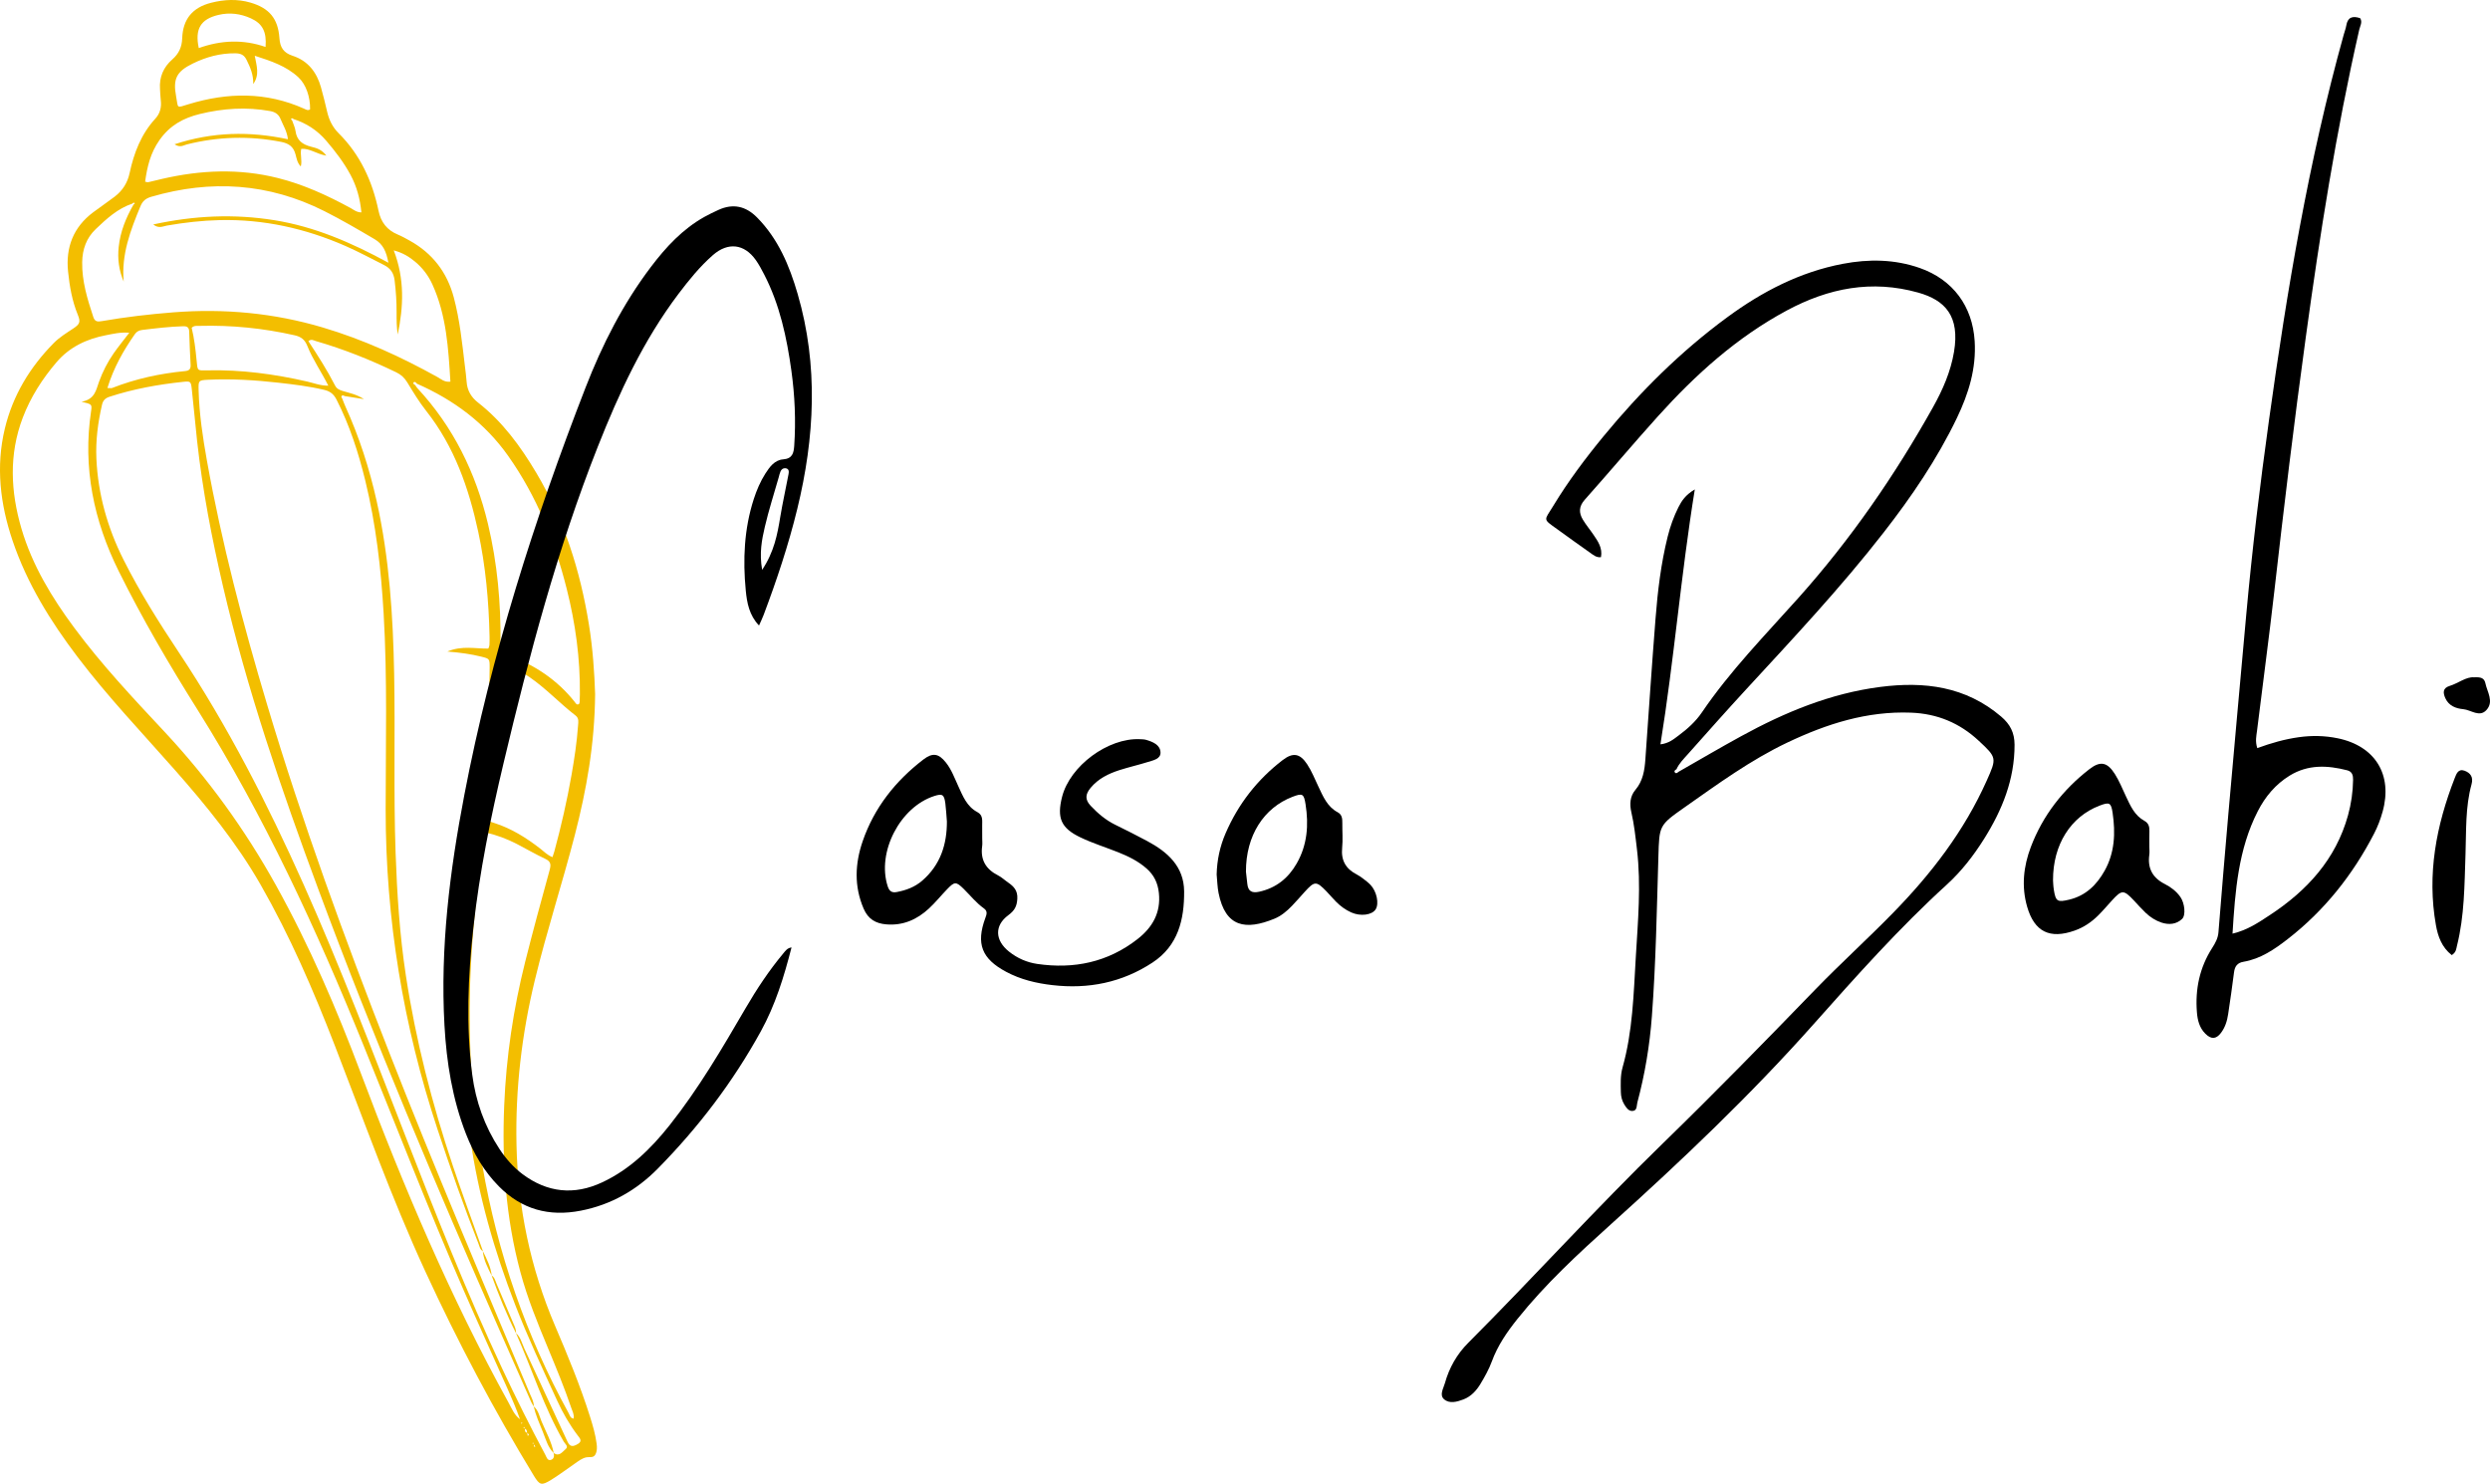 <svg width="146" height="87" viewBox="0 0 146 87" fill="none" xmlns="http://www.w3.org/2000/svg">
<path fill-rule="evenodd" clip-rule="evenodd" d="M34.596 83.07C34.022 81.251 33.294 79.49 32.546 77.74C31.096 74.35 30.365 70.808 30.285 67.134C30.214 63.871 30.591 60.651 31.359 57.477C32.051 54.615 32.966 51.815 33.704 48.966C34.389 46.317 34.869 43.638 34.895 40.697C34.854 39.461 34.76 38.036 34.532 36.622C34.024 33.473 33.08 30.473 31.442 27.72C30.52 26.169 29.462 24.722 28.021 23.598C27.629 23.292 27.392 22.893 27.36 22.382C27.34 22.08 27.296 21.779 27.261 21.478C27.1 20.124 26.961 18.767 26.609 17.444C26.214 15.962 25.356 14.848 24.018 14.107C23.791 13.981 23.563 13.853 23.325 13.754C22.693 13.492 22.334 13.029 22.194 12.358C21.834 10.627 21.123 9.072 19.852 7.808C19.506 7.464 19.297 7.043 19.186 6.567C19.074 6.082 18.954 5.599 18.82 5.12C18.571 4.231 18.05 3.559 17.157 3.27C16.623 3.096 16.422 2.779 16.384 2.235C16.304 1.085 15.785 0.474 14.685 0.152C13.919 -0.072 13.146 -0.032 12.38 0.162C11.294 0.437 10.723 1.116 10.683 2.245C10.665 2.764 10.487 3.148 10.101 3.486C9.586 3.937 9.331 4.52 9.382 5.22C9.398 5.436 9.399 5.653 9.426 5.867C9.479 6.279 9.39 6.65 9.111 6.954C8.276 7.861 7.854 8.967 7.601 10.143C7.475 10.73 7.182 11.182 6.72 11.534C6.308 11.849 5.876 12.138 5.461 12.45C4.303 13.321 3.846 14.498 3.991 15.922C4.08 16.785 4.226 17.635 4.558 18.447C4.734 18.878 4.685 19.003 4.295 19.262C3.898 19.527 3.49 19.772 3.153 20.114C1.756 21.529 0.755 23.176 0.286 25.121C-0.253 27.36 0.01 29.55 0.738 31.705C1.587 34.217 2.965 36.435 4.556 38.531C6.312 40.846 8.313 42.948 10.231 45.122C12.095 47.235 13.87 49.414 15.277 51.87C17.003 54.883 18.374 58.062 19.627 61.294C21.348 65.732 22.943 70.221 24.938 74.55C26.833 78.664 28.946 82.66 31.3 86.528C31.642 87.09 31.749 87.124 32.323 86.769C32.8 86.473 33.249 86.132 33.712 85.814C33.925 85.667 34.131 85.499 34.393 85.45C34.576 85.416 34.797 85.502 34.913 85.28C35.017 85.079 35.011 84.863 34.982 84.645C34.911 84.106 34.759 83.588 34.596 83.07ZM32.228 51.015C31.733 52.809 31.244 54.605 30.791 56.409C30.1 59.167 29.681 61.962 29.564 64.811C29.428 68.122 29.65 71.386 30.514 74.595C30.926 76.125 31.523 77.587 32.13 79.046C32.612 80.206 33.092 81.366 33.497 82.555C33.564 82.754 33.679 82.947 33.635 83.183C33.432 83.154 33.411 82.987 33.346 82.869C30.841 78.316 29.171 73.472 28.285 68.349C27.686 64.879 27.457 61.383 27.559 57.868C27.625 55.617 27.823 53.373 28.133 51.141C28.24 50.372 28.329 49.602 28.431 48.8C29.128 48.963 29.728 49.19 30.303 49.486C30.86 49.773 31.401 50.093 31.969 50.358C32.3 50.512 32.317 50.692 32.228 51.015ZM33.894 42.547C33.825 43.519 33.679 44.482 33.511 45.441C33.246 46.955 32.903 48.451 32.501 49.934C32.474 50.032 32.438 50.128 32.395 50.26C32.09 50.142 31.9 49.932 31.684 49.765C30.859 49.125 29.985 48.577 28.982 48.257C28.532 48.113 28.522 48.101 28.574 47.616C28.702 46.433 28.843 45.251 28.979 44.069C29.166 42.455 29.282 40.837 29.341 39.214C29.344 39.128 29.36 39.044 29.379 38.885C30.035 39.078 30.559 39.368 31.057 39.71C32.022 40.374 32.82 41.24 33.745 41.953C33.959 42.117 33.909 42.337 33.894 42.547ZM29.804 26.743C31.476 29.113 32.53 31.748 33.232 34.54C33.742 36.562 34.024 38.617 34.001 40.708C33.999 40.859 33.996 41.011 33.988 41.162C33.986 41.201 33.965 41.24 33.951 41.281C33.812 41.362 33.761 41.238 33.702 41.163C32.678 39.872 31.36 38.992 29.83 38.431C29.464 38.297 29.341 38.132 29.346 37.739C29.375 35.371 29.163 33.026 28.612 30.718C27.894 27.714 26.579 25.023 24.463 22.75C24.419 22.703 24.39 22.644 24.353 22.59C24.307 22.54 24.183 22.506 24.252 22.425C24.308 22.358 24.395 22.417 24.438 22.495C26.595 23.444 28.428 24.792 29.804 26.743ZM12.809 0.874C13.465 0.719 14.1 0.799 14.706 1.073C15.395 1.385 15.642 1.864 15.571 2.754C14.257 2.293 12.947 2.357 11.655 2.819C11.416 1.693 11.768 1.121 12.809 0.874ZM11.303 3.726C12.088 3.341 12.912 3.116 13.796 3.126C14.108 3.129 14.311 3.21 14.459 3.512C14.669 3.942 14.863 4.368 14.849 4.927C15.233 4.382 15.048 3.874 14.937 3.269C15.9 3.579 16.784 3.874 17.491 4.528C17.95 4.953 18.193 5.691 18.182 6.412C18.052 6.504 17.934 6.42 17.826 6.371C15.607 5.379 13.35 5.413 11.066 6.108C10.31 6.339 10.462 6.368 10.326 5.649C10.131 4.613 10.36 4.188 11.303 3.726ZM9.353 8.212C9.962 7.347 10.749 6.921 11.722 6.683C13.084 6.351 14.446 6.262 15.831 6.511C16.144 6.567 16.342 6.704 16.457 6.993C16.599 7.347 16.822 7.67 16.884 8.165C14.643 7.689 12.47 7.726 10.234 8.46C10.567 8.679 10.76 8.517 10.951 8.469C12.782 8.009 14.618 7.956 16.474 8.317C16.934 8.407 17.203 8.593 17.327 9.05C17.39 9.286 17.43 9.552 17.636 9.76C17.734 9.416 17.584 9.075 17.664 8.727C18.169 8.689 18.559 9.035 19.136 9.125C18.852 8.749 18.532 8.676 18.246 8.604C17.739 8.476 17.401 8.235 17.327 7.681C17.3 7.471 17.198 7.272 17.129 7.067C17.106 7.037 17.056 6.99 17.063 6.979C17.108 6.905 17.163 6.937 17.212 6.982C17.968 7.227 18.605 7.64 19.127 8.25C19.664 8.877 20.162 9.526 20.553 10.255C20.916 10.93 21.112 11.65 21.191 12.454C20.911 12.455 20.732 12.294 20.539 12.189C19.187 11.454 17.796 10.816 16.298 10.44C14.028 9.869 11.762 9.966 9.499 10.491C9.226 10.555 8.955 10.624 8.681 10.686C8.644 10.694 8.6 10.671 8.509 10.652C8.631 9.783 8.815 8.976 9.353 8.212ZM5.611 13.436C6.249 12.826 6.901 12.225 7.766 11.937C7.81 11.884 7.857 11.856 7.907 11.925C7.909 11.928 7.856 11.972 7.828 11.997C7.383 12.772 7.053 13.586 6.959 14.487C6.885 15.184 6.974 15.853 7.253 16.511C7.107 14.924 7.651 13.504 8.237 12.089C8.367 11.776 8.555 11.63 8.878 11.536C12.369 10.521 15.751 10.733 19.02 12.38C20.025 12.886 20.994 13.453 21.963 14.024C22.47 14.323 22.648 14.753 22.775 15.407C20.605 14.223 18.443 13.289 16.084 12.911C13.735 12.534 11.403 12.635 8.985 13.161C9.31 13.422 9.562 13.266 9.786 13.227C10.81 13.049 11.84 12.93 12.878 12.906C15.448 12.846 17.897 13.391 20.247 14.419C21.019 14.758 21.761 15.158 22.513 15.538C22.904 15.736 23.086 16.012 23.138 16.439C23.214 17.065 23.258 17.689 23.254 18.318C23.252 18.751 23.253 19.184 23.322 19.615C23.654 17.991 23.741 16.374 23.087 14.681C23.626 14.825 23.996 15.06 24.338 15.344C24.778 15.709 25.117 16.158 25.353 16.676C26.179 18.488 26.29 20.426 26.409 22.379C26.062 22.424 25.864 22.228 25.647 22.107C23.507 20.917 21.289 19.905 18.938 19.206C16.067 18.351 13.14 18.081 10.156 18.315C8.755 18.425 7.363 18.588 5.979 18.828C5.743 18.868 5.567 18.88 5.473 18.594C5.126 17.543 4.799 16.491 4.819 15.365C4.832 14.617 5.067 13.955 5.611 13.436ZM18.02 20.283C18.339 21.086 18.843 21.798 19.251 22.615C18.787 22.62 18.404 22.462 18.013 22.373C16.089 21.933 14.148 21.67 12.17 21.716C11.555 21.73 11.587 21.761 11.527 21.126C11.466 20.481 11.388 19.836 11.239 19.221C11.384 19.076 11.543 19.112 11.687 19.108C13.575 19.057 15.438 19.244 17.282 19.661C17.657 19.746 17.877 19.922 18.02 20.283ZM11.177 21.394C11.19 21.637 11.095 21.737 10.849 21.76C9.381 21.9 7.951 22.21 6.575 22.75C6.522 22.77 6.454 22.752 6.298 22.752C6.666 21.558 7.238 20.548 7.911 19.588C8.021 19.43 8.168 19.367 8.346 19.346C9.139 19.249 9.931 19.154 10.73 19.13C10.966 19.122 11.088 19.188 11.094 19.449C11.111 20.098 11.143 20.746 11.177 21.394ZM29.825 82.257C26.407 76.066 23.656 69.575 21.171 62.962C19.746 59.17 18.149 55.452 16.179 51.905C14.362 48.633 12.187 45.626 9.632 42.892C7.799 40.932 5.96 38.975 4.358 36.815C3.036 35.032 1.892 33.148 1.259 31C0.62 28.829 0.515 26.651 1.333 24.496C1.791 23.29 2.482 22.213 3.315 21.238C4.073 20.35 5.085 19.871 6.218 19.655C6.639 19.574 7.061 19.467 7.58 19.512C7.232 19.968 6.933 20.334 6.663 20.72C6.303 21.237 6.019 21.797 5.804 22.391C5.631 22.868 5.567 23.419 4.78 23.555C5.391 23.702 5.401 23.704 5.34 24.111C4.845 27.419 5.495 30.535 6.963 33.494C8.35 36.288 9.926 38.981 11.584 41.62C15.492 47.839 18.548 54.474 21.302 61.265C23.245 66.058 25.109 70.885 27.174 75.627C28.02 77.571 28.9 79.501 29.762 81.438C30.022 82.022 30.275 82.61 30.488 83.218C30.154 82.971 30.012 82.597 29.825 82.257ZM30.585 83.48C30.577 83.474 30.565 83.467 30.554 83.459C30.566 83.44 30.579 83.42 30.592 83.4C30.603 83.414 30.624 83.43 30.623 83.442C30.622 83.456 30.599 83.467 30.585 83.48ZM30.941 84.19C30.933 84.138 30.925 84.085 30.916 84.033C30.912 84.031 30.91 84.027 30.905 84.026C30.905 84.022 30.904 84.017 30.904 84.013C30.775 83.98 30.77 83.882 30.782 83.777C30.778 83.776 30.776 83.773 30.773 83.772C30.771 83.766 30.769 83.76 30.766 83.754C30.74 83.744 30.714 83.734 30.688 83.724C30.704 83.704 30.72 83.685 30.736 83.665C30.746 83.695 30.756 83.724 30.767 83.754C30.772 83.757 30.778 83.759 30.783 83.761C30.782 83.766 30.782 83.772 30.782 83.777C30.889 83.82 30.899 83.916 30.904 84.013C30.908 84.014 30.91 84.017 30.915 84.018C30.915 84.023 30.916 84.028 30.917 84.033C30.972 84.053 31.003 84.094 31.003 84.152C31.003 84.165 30.962 84.177 30.941 84.19ZM31.313 84.705C31.307 84.696 31.302 84.687 31.297 84.678C31.29 84.675 31.287 84.668 31.284 84.659C31.26 84.648 31.236 84.639 31.212 84.629C31.283 84.557 31.275 84.623 31.284 84.659C31.292 84.661 31.299 84.664 31.306 84.668C31.313 84.678 31.314 84.691 31.313 84.705C31.338 84.747 31.364 84.79 31.389 84.832C31.262 84.841 31.308 84.762 31.313 84.705ZM32.274 85.609C32.096 85.643 32.046 85.439 31.978 85.311C31.089 83.651 30.25 81.966 29.452 80.261C27.36 75.79 25.553 71.2 23.767 66.601C21.847 61.66 19.966 56.704 17.802 51.862C15.697 47.152 13.357 42.571 10.496 38.269C9.322 36.503 8.19 34.708 7.237 32.808C6.304 30.947 5.746 28.979 5.652 26.895C5.604 25.832 5.741 24.779 5.98 23.739C6.042 23.47 6.174 23.344 6.43 23.261C7.834 22.804 9.276 22.543 10.738 22.39C11.177 22.344 11.195 22.364 11.246 22.824C11.359 23.834 11.446 24.848 11.557 25.858C11.874 28.723 12.417 31.547 13.069 34.352C14.479 40.413 16.494 46.283 18.652 52.108C21.909 60.898 25.566 69.523 29.336 78.1C29.936 79.466 30.537 80.832 31.14 82.196C31.181 82.289 31.239 82.374 31.291 82.461C31.412 82.983 31.63 83.472 31.831 83.964C32.004 84.39 32.117 84.853 32.459 85.194C32.459 85.194 32.458 85.194 32.457 85.193C32.515 85.385 32.477 85.569 32.274 85.609ZM33.161 84.975C32.971 85.13 32.79 85.433 32.466 85.198C32.342 84.539 32.009 83.958 31.755 83.35C31.628 83.045 31.569 82.698 31.298 82.467C31.308 82.197 31.173 81.972 31.074 81.736C28.288 75.093 25.466 68.464 22.839 61.754C20.204 55.023 17.732 48.235 15.659 41.306C14.251 36.598 13.002 31.851 12.133 27.01C11.889 25.646 11.682 24.277 11.646 22.887C11.631 22.319 11.635 22.295 12.191 22.268C13.576 22.201 14.956 22.286 16.331 22.441C17.231 22.542 18.131 22.651 19.017 22.862C19.373 22.947 19.575 23.123 19.734 23.435C20.506 24.949 21.021 26.554 21.422 28.197C22.045 30.75 22.341 33.348 22.494 35.968C22.719 39.8 22.614 43.635 22.613 47.467C22.611 53.891 23.64 60.135 25.656 66.226C26.403 68.484 27.192 70.728 28.062 72.942C28.121 73.094 28.145 73.269 28.309 73.359C28.36 73.88 28.596 74.334 28.827 74.789C28.827 74.788 28.826 74.788 28.825 74.787C29.243 75.941 29.703 77.077 30.257 78.174C30.255 78.172 30.254 78.171 30.252 78.169C31.202 80.285 31.884 82.519 33.057 84.535C33.134 84.665 33.358 84.814 33.161 84.975ZM33.896 84.66C33.581 84.855 33.414 84.833 33.275 84.534C32.425 82.712 31.588 80.883 30.739 79.06C30.598 78.757 30.53 78.411 30.261 78.177C30.268 77.979 30.189 77.805 30.114 77.629C29.779 76.841 29.447 76.052 29.112 75.265C29.04 75.095 29.004 74.903 28.833 74.793C28.773 74.274 28.54 73.817 28.311 73.36C28.314 73.362 28.315 73.364 28.318 73.366C27.727 71.695 27.113 70.033 26.551 68.354C25.332 64.716 24.381 61.009 23.8 57.214C23.433 54.814 23.279 52.395 23.194 49.969C23.073 46.481 23.178 42.993 23.111 39.506C23.046 36.102 22.828 32.714 22.085 29.379C21.66 27.472 21.064 25.622 20.256 23.842C20.184 23.685 20.127 23.521 20.063 23.361C20.028 23.313 19.99 23.258 20.042 23.208C20.092 23.16 20.151 23.188 20.201 23.223C20.541 23.277 20.882 23.331 21.341 23.403C20.895 23.118 20.49 23.046 20.107 22.929C19.912 22.87 19.746 22.802 19.648 22.609C19.186 21.704 18.636 20.851 18.082 20.004C18.255 19.857 18.39 19.962 18.525 20.001C20.147 20.47 21.709 21.094 23.23 21.829C23.514 21.966 23.716 22.15 23.881 22.423C24.228 22.996 24.579 23.573 24.993 24.098C26.645 26.192 27.491 28.628 28.043 31.189C28.477 33.206 28.66 35.253 28.705 37.312C28.709 37.486 28.707 37.659 28.698 37.832C28.694 37.893 28.659 37.952 28.633 38.03C27.873 38.043 27.096 37.84 26.23 38.203C26.988 38.267 27.607 38.35 28.215 38.502C28.708 38.625 28.713 38.626 28.71 39.155C28.704 40.889 28.55 42.614 28.4 44.34C28.31 45.374 28.168 46.404 28.067 47.438C28.016 47.96 28.082 48.062 27.417 48.029C27.356 48.026 27.294 48.049 27.235 48.06C27.173 48.254 27.338 48.283 27.436 48.342C27.939 48.643 27.927 48.639 27.866 49.178C27.508 52.318 27.175 55.459 27.117 58.625C27.066 61.337 27.181 64.036 27.567 66.72C28.052 70.097 28.984 73.358 30.218 76.534C30.954 78.431 31.82 80.271 32.665 82.12C32.998 82.849 33.398 83.543 33.885 84.184C33.999 84.335 34.159 84.497 33.896 84.66Z" fill="#F3BE00"/>
<path fill-rule="evenodd" clip-rule="evenodd" d="M27.321 66.484C27.77 67.638 28.382 68.686 29.259 69.571C30.599 70.921 32.197 71.35 34.049 70.99C35.822 70.646 37.318 69.793 38.569 68.523C40.944 66.113 42.979 63.439 44.612 60.471C45.457 58.938 45.97 57.277 46.411 55.553C46.156 55.591 46.057 55.751 45.945 55.883C45.098 56.896 44.373 57.991 43.709 59.131C42.337 61.485 40.961 63.837 39.263 65.977C38.169 67.355 36.926 68.573 35.307 69.329C33.66 70.098 32.096 69.933 30.642 68.849C30.099 68.444 29.656 67.934 29.283 67.367C28.41 66.038 27.893 64.574 27.689 63.008C27.315 60.136 27.44 57.261 27.756 54.395C28.115 51.136 28.771 47.929 29.527 44.743C31.019 38.459 32.668 32.222 35.048 26.202C36.3 23.033 37.723 19.956 39.791 17.22C40.401 16.414 41.038 15.627 41.8 14.959C42.684 14.184 43.638 14.296 44.311 15.241C44.505 15.514 44.663 15.814 44.817 16.113C45.725 17.88 46.133 19.793 46.403 21.739C46.604 23.197 46.67 24.665 46.569 26.137C46.539 26.565 46.464 26.894 45.917 26.936C45.42 26.975 45.128 27.377 44.878 27.768C44.581 28.234 44.367 28.74 44.196 29.267C43.63 31.019 43.553 32.818 43.728 34.627C43.797 35.342 43.931 36.077 44.505 36.677C44.609 36.44 44.704 36.249 44.778 36.051C45.543 34.017 46.231 31.958 46.747 29.845C47.771 25.644 47.993 21.438 46.77 17.235C46.287 15.575 45.629 14.002 44.383 12.745C43.725 12.082 42.978 11.918 42.124 12.309C41.847 12.436 41.57 12.568 41.303 12.717C40.022 13.434 39.049 14.486 38.174 15.641C36.534 17.805 35.312 20.206 34.335 22.722C31.317 30.49 28.799 38.414 27.226 46.612C26.37 51.069 25.808 55.562 26.061 60.119C26.182 62.298 26.525 64.436 27.321 66.484ZM46.236 27.799C46.079 28.638 45.889 29.47 45.75 30.312C45.582 31.337 45.395 32.349 44.688 33.414C44.514 32.425 44.67 31.649 44.846 30.892C45.074 29.913 45.384 28.954 45.66 27.986C45.693 27.869 45.717 27.748 45.767 27.638C45.818 27.521 45.92 27.441 46.053 27.456C46.268 27.479 46.264 27.651 46.236 27.799Z" fill="black"/>
<path fill-rule="evenodd" clip-rule="evenodd" d="M57.777 53.823C57.217 55.341 57.565 56.219 58.995 56.983C59.846 57.439 60.769 57.656 61.712 57.764C63.818 58.007 65.793 57.615 67.581 56.438C69.083 55.449 69.442 53.916 69.431 52.267C69.42 50.8 68.458 49.955 67.27 49.318C66.651 48.986 66.022 48.67 65.391 48.36C64.831 48.086 64.374 47.696 63.948 47.245C63.603 46.878 63.644 46.566 63.942 46.203C64.391 45.659 64.989 45.366 65.635 45.158C66.187 44.981 66.755 44.853 67.309 44.679C67.62 44.581 68.065 44.505 68.046 44.113C68.025 43.673 67.597 43.498 67.204 43.383C67.089 43.349 66.962 43.35 66.841 43.343C64.97 43.255 62.735 44.91 62.275 46.722C61.962 47.956 62.204 48.555 63.352 49.102C64.066 49.444 64.83 49.681 65.568 49.975C66.167 50.213 66.74 50.495 67.231 50.928C67.668 51.312 67.89 51.78 67.951 52.362C68.073 53.523 67.57 54.383 66.7 55.063C64.96 56.422 62.972 56.836 60.819 56.521C60.209 56.432 59.646 56.186 59.156 55.792C58.343 55.139 58.292 54.278 59.123 53.663C59.49 53.391 59.625 53.142 59.65 52.702C59.678 52.227 59.452 51.982 59.117 51.752C58.915 51.614 58.735 51.438 58.519 51.329C57.808 50.968 57.477 50.419 57.589 49.615C57.61 49.465 57.592 49.309 57.592 49.156C57.592 48.911 57.596 48.666 57.59 48.421C57.585 48.122 57.656 47.801 57.305 47.617C56.69 47.292 56.454 46.676 56.187 46.094C55.969 45.621 55.792 45.126 55.465 44.715C55.038 44.175 54.683 44.119 54.141 44.535C52.502 45.793 51.256 47.364 50.581 49.33C50.134 50.634 50.072 51.958 50.637 53.276C50.902 53.894 51.34 54.15 51.973 54.202C52.959 54.283 53.774 53.915 54.473 53.267C54.853 52.915 55.181 52.505 55.542 52.132C55.97 51.69 56.057 51.681 56.503 52.119C56.895 52.504 57.237 52.942 57.69 53.264C57.914 53.425 57.86 53.598 57.777 53.823ZM54.073 51.64C53.638 52.015 53.133 52.2 52.586 52.305C52.306 52.359 52.147 52.271 52.05 51.969C51.403 49.975 52.77 47.316 54.788 46.673C55.257 46.524 55.36 46.587 55.43 47.107C55.474 47.441 55.488 47.778 55.521 48.168C55.525 49.491 55.154 50.707 54.073 51.64Z" fill="black"/>
<path fill-rule="evenodd" clip-rule="evenodd" d="M79.94 51.53C79.819 51.438 79.693 51.346 79.558 51.278C78.916 50.951 78.623 50.456 78.696 49.717C78.745 49.233 78.7 48.74 78.706 48.251C78.709 47.996 78.69 47.764 78.431 47.626C77.821 47.299 77.577 46.697 77.301 46.116C77.091 45.675 76.91 45.214 76.642 44.81C76.216 44.166 75.808 44.109 75.2 44.575C73.718 45.715 72.601 47.148 71.86 48.866C71.529 49.633 71.358 50.435 71.338 51.276C71.374 51.64 71.379 52.01 71.451 52.367C71.853 54.38 73.046 54.556 74.722 53.871C75.118 53.709 75.454 53.428 75.752 53.118C76.006 52.854 76.245 52.576 76.491 52.305C77.081 51.654 77.178 51.65 77.776 52.266C77.967 52.463 78.142 52.676 78.336 52.871C78.596 53.132 78.89 53.349 79.229 53.501C79.774 53.744 80.449 53.658 80.662 53.318C80.871 52.986 80.725 52.269 80.358 51.885C80.233 51.754 80.085 51.641 79.94 51.53ZM76.032 50.63C75.536 51.497 74.821 52.071 73.83 52.288C73.416 52.378 73.179 52.268 73.136 51.826C73.106 51.523 73.068 51.219 73.056 51.111C73.049 48.992 74.106 47.367 75.782 46.723C76.374 46.496 76.453 46.54 76.551 47.16C76.742 48.371 76.655 49.542 76.032 50.63Z" fill="black"/>
<path fill-rule="evenodd" clip-rule="evenodd" d="M117.333 42.014C115.255 40.245 112.834 39.946 110.255 40.278C107.328 40.653 104.654 41.765 102.09 43.169C100.857 43.844 99.646 44.557 98.425 45.253C98.36 45.305 98.279 45.381 98.21 45.297C98.139 45.212 98.218 45.148 98.299 45.107C98.451 44.765 98.716 44.505 98.957 44.233C100.097 42.952 101.234 41.669 102.396 40.409C105.155 37.414 107.942 34.445 110.445 31.227C112.085 29.121 113.582 26.922 114.742 24.509C115.425 23.087 115.885 21.612 115.784 19.998C115.657 17.958 114.511 16.402 112.579 15.72C111.096 15.197 109.575 15.18 108.053 15.47C105.541 15.948 103.328 17.095 101.282 18.599C98.55 20.604 96.169 22.974 94.021 25.583C92.95 26.885 91.941 28.234 91.067 29.676C90.545 30.536 90.436 30.407 91.297 31.022C91.945 31.485 92.585 31.958 93.238 32.412C93.421 32.539 93.608 32.708 93.873 32.669C93.97 32.128 93.7 31.75 93.444 31.371C93.238 31.066 92.999 30.784 92.811 30.47C92.568 30.067 92.571 29.696 92.92 29.304C94.366 27.682 95.764 26.017 97.219 24.403C99.424 21.958 101.846 19.774 104.775 18.202C107.218 16.892 109.747 16.393 112.473 17.157C114.065 17.604 114.923 18.544 114.572 20.636C114.377 21.796 113.908 22.864 113.338 23.883C111.103 27.877 108.516 31.625 105.465 35.041C103.508 37.231 101.448 39.332 99.788 41.775C99.427 42.307 98.942 42.743 98.423 43.128C98.135 43.341 97.856 43.587 97.359 43.645C98.16 38.697 98.554 33.751 99.374 28.698C98.828 29.019 98.601 29.37 98.412 29.746C98.137 30.294 97.931 30.87 97.783 31.467C97.39 33.047 97.197 34.658 97.071 36.275C96.855 39.022 96.671 41.772 96.476 44.52C96.43 45.169 96.335 45.79 95.889 46.317C95.573 46.692 95.543 47.151 95.653 47.624C95.819 48.341 95.896 49.07 95.982 49.8C96.233 51.916 96.039 54.026 95.914 56.131C95.785 58.296 95.734 60.478 95.138 62.591C95.003 63.068 95.029 63.562 95.039 64.053C95.044 64.304 95.106 64.539 95.234 64.753C95.347 64.938 95.481 65.148 95.708 65.143C96.005 65.137 95.955 64.834 96.005 64.648C96.449 62.988 96.73 61.299 96.858 59.587C97.092 56.471 97.146 53.347 97.239 50.225C97.293 48.407 97.273 48.394 98.767 47.345C100.719 45.974 102.648 44.562 104.816 43.533C107.106 42.446 109.467 41.688 112.051 41.787C113.598 41.847 114.904 42.394 116.023 43.436C117.084 44.424 117.083 44.447 116.49 45.774C115.172 48.724 113.237 51.238 110.998 53.528C109.501 55.061 107.911 56.5 106.421 58.039C103.482 61.074 100.53 64.097 97.501 67.042C93.594 70.842 89.935 74.885 86.087 78.741C85.426 79.402 84.974 80.198 84.722 81.102C84.634 81.415 84.387 81.794 84.669 82.044C84.987 82.326 85.435 82.199 85.81 82.056C86.255 81.886 86.572 81.537 86.81 81.141C87.061 80.723 87.305 80.289 87.472 79.833C87.815 78.897 88.364 78.1 88.98 77.331C90.614 75.289 92.528 73.523 94.46 71.782C98.601 68.051 102.636 64.223 106.345 60.048C108.844 57.236 111.35 54.421 114.14 51.88C115.001 51.097 115.72 50.171 116.341 49.181C117.398 47.495 118.127 45.706 118.123 43.666C118.12 42.962 117.867 42.469 117.333 42.014Z" fill="black"/>
<path fill-rule="evenodd" clip-rule="evenodd" d="M137.067 43.289C136.31 43.134 135.556 43.119 134.788 43.227C133.969 43.342 133.181 43.564 132.355 43.867C132.223 43.46 132.301 43.156 132.338 42.858C132.674 40.125 133.043 37.397 133.355 34.661C133.919 29.707 134.513 24.757 135.193 19.816C136.025 13.755 136.972 7.714 138.332 1.744C138.381 1.529 138.537 1.295 138.386 1.065C137.942 0.917 137.653 1.007 137.573 1.498C137.543 1.678 137.474 1.851 137.425 2.028C135.362 9.44 134.101 17.008 133.044 24.615C132.516 28.403 132.057 32.199 131.711 36.009C131.354 39.94 130.999 43.871 130.652 47.803C130.45 50.089 130.263 52.377 130.078 54.664C130.05 55.017 129.895 55.297 129.71 55.585C128.974 56.734 128.706 58.002 128.815 59.355C128.851 59.822 128.963 60.264 129.306 60.608C129.647 60.951 129.934 60.944 130.221 60.57C130.468 60.248 130.587 59.865 130.646 59.468C130.767 58.65 130.89 57.834 130.991 57.015C131.035 56.664 131.185 56.455 131.545 56.395C132.544 56.226 133.355 55.671 134.13 55.07C136.293 53.392 137.955 51.296 139.208 48.871C139.417 48.466 139.583 48.03 139.704 47.591C140.307 45.423 139.265 43.741 137.067 43.289ZM137.674 47.811C136.954 50.4 135.264 52.231 133.08 53.664C132.427 54.092 131.775 54.539 130.903 54.745C131.058 52.227 131.24 49.8 132.383 47.568C132.822 46.711 133.423 45.988 134.258 45.476C135.332 44.818 136.465 44.87 137.623 45.166C137.923 45.243 137.976 45.464 137.972 45.73C137.962 46.436 137.862 47.131 137.674 47.811Z" fill="black"/>
<path fill-rule="evenodd" clip-rule="evenodd" d="M126.935 51.837C126.218 51.474 125.912 50.917 126.024 50.12C126.046 49.97 126.027 49.815 126.027 49.662C126.027 49.356 126.019 49.05 126.03 48.745C126.038 48.483 125.988 48.267 125.735 48.13C125.159 47.816 124.916 47.247 124.654 46.694C124.445 46.252 124.263 45.792 124.003 45.383C123.555 44.677 123.147 44.607 122.505 45.105C120.951 46.311 119.779 47.818 119.078 49.662C118.647 50.797 118.517 51.977 118.861 53.168C119.287 54.64 120.19 55.081 121.65 54.564C122.179 54.377 122.631 54.069 123.025 53.679C123.307 53.4 123.562 53.096 123.831 52.802C124.412 52.165 124.52 52.165 125.116 52.796C125.346 53.041 125.568 53.293 125.81 53.524C126.077 53.779 126.39 53.981 126.74 54.097C127.17 54.237 127.599 54.206 127.943 53.886C128.175 53.671 128.101 52.957 127.844 52.592C127.609 52.26 127.289 52.016 126.935 51.837ZM123.402 51.06C122.937 51.889 122.296 52.518 121.334 52.75C120.636 52.918 120.535 52.863 120.425 52.169C120.386 51.928 120.385 51.681 120.378 51.611C120.372 49.513 121.426 47.886 123.097 47.243C123.692 47.014 123.784 47.063 123.873 47.669C124.045 48.846 123.998 49.996 123.402 51.06Z" fill="black"/>
<path fill-rule="evenodd" clip-rule="evenodd" d="M144.507 45.192C144.137 45.056 144.028 45.38 143.931 45.626C142.846 48.407 142.3 51.263 142.829 54.246C142.945 54.901 143.17 55.545 143.758 56.004C144.023 55.834 144.018 55.636 144.062 55.462C144.507 53.696 144.501 51.886 144.564 50.085C144.612 48.71 144.549 47.327 144.919 45.983C145.033 45.566 144.855 45.32 144.507 45.192Z" fill="black"/>
<path fill-rule="evenodd" clip-rule="evenodd" d="M145.73 40.062C145.664 39.75 145.452 39.693 145.062 39.715C144.6 39.675 144.154 40.06 143.633 40.22C143.217 40.348 143.241 40.628 143.383 40.943C143.585 41.389 144.006 41.545 144.429 41.583C144.886 41.623 145.388 42.089 145.799 41.625C146.237 41.131 145.839 40.584 145.73 40.062Z" fill="black"/>
</svg>